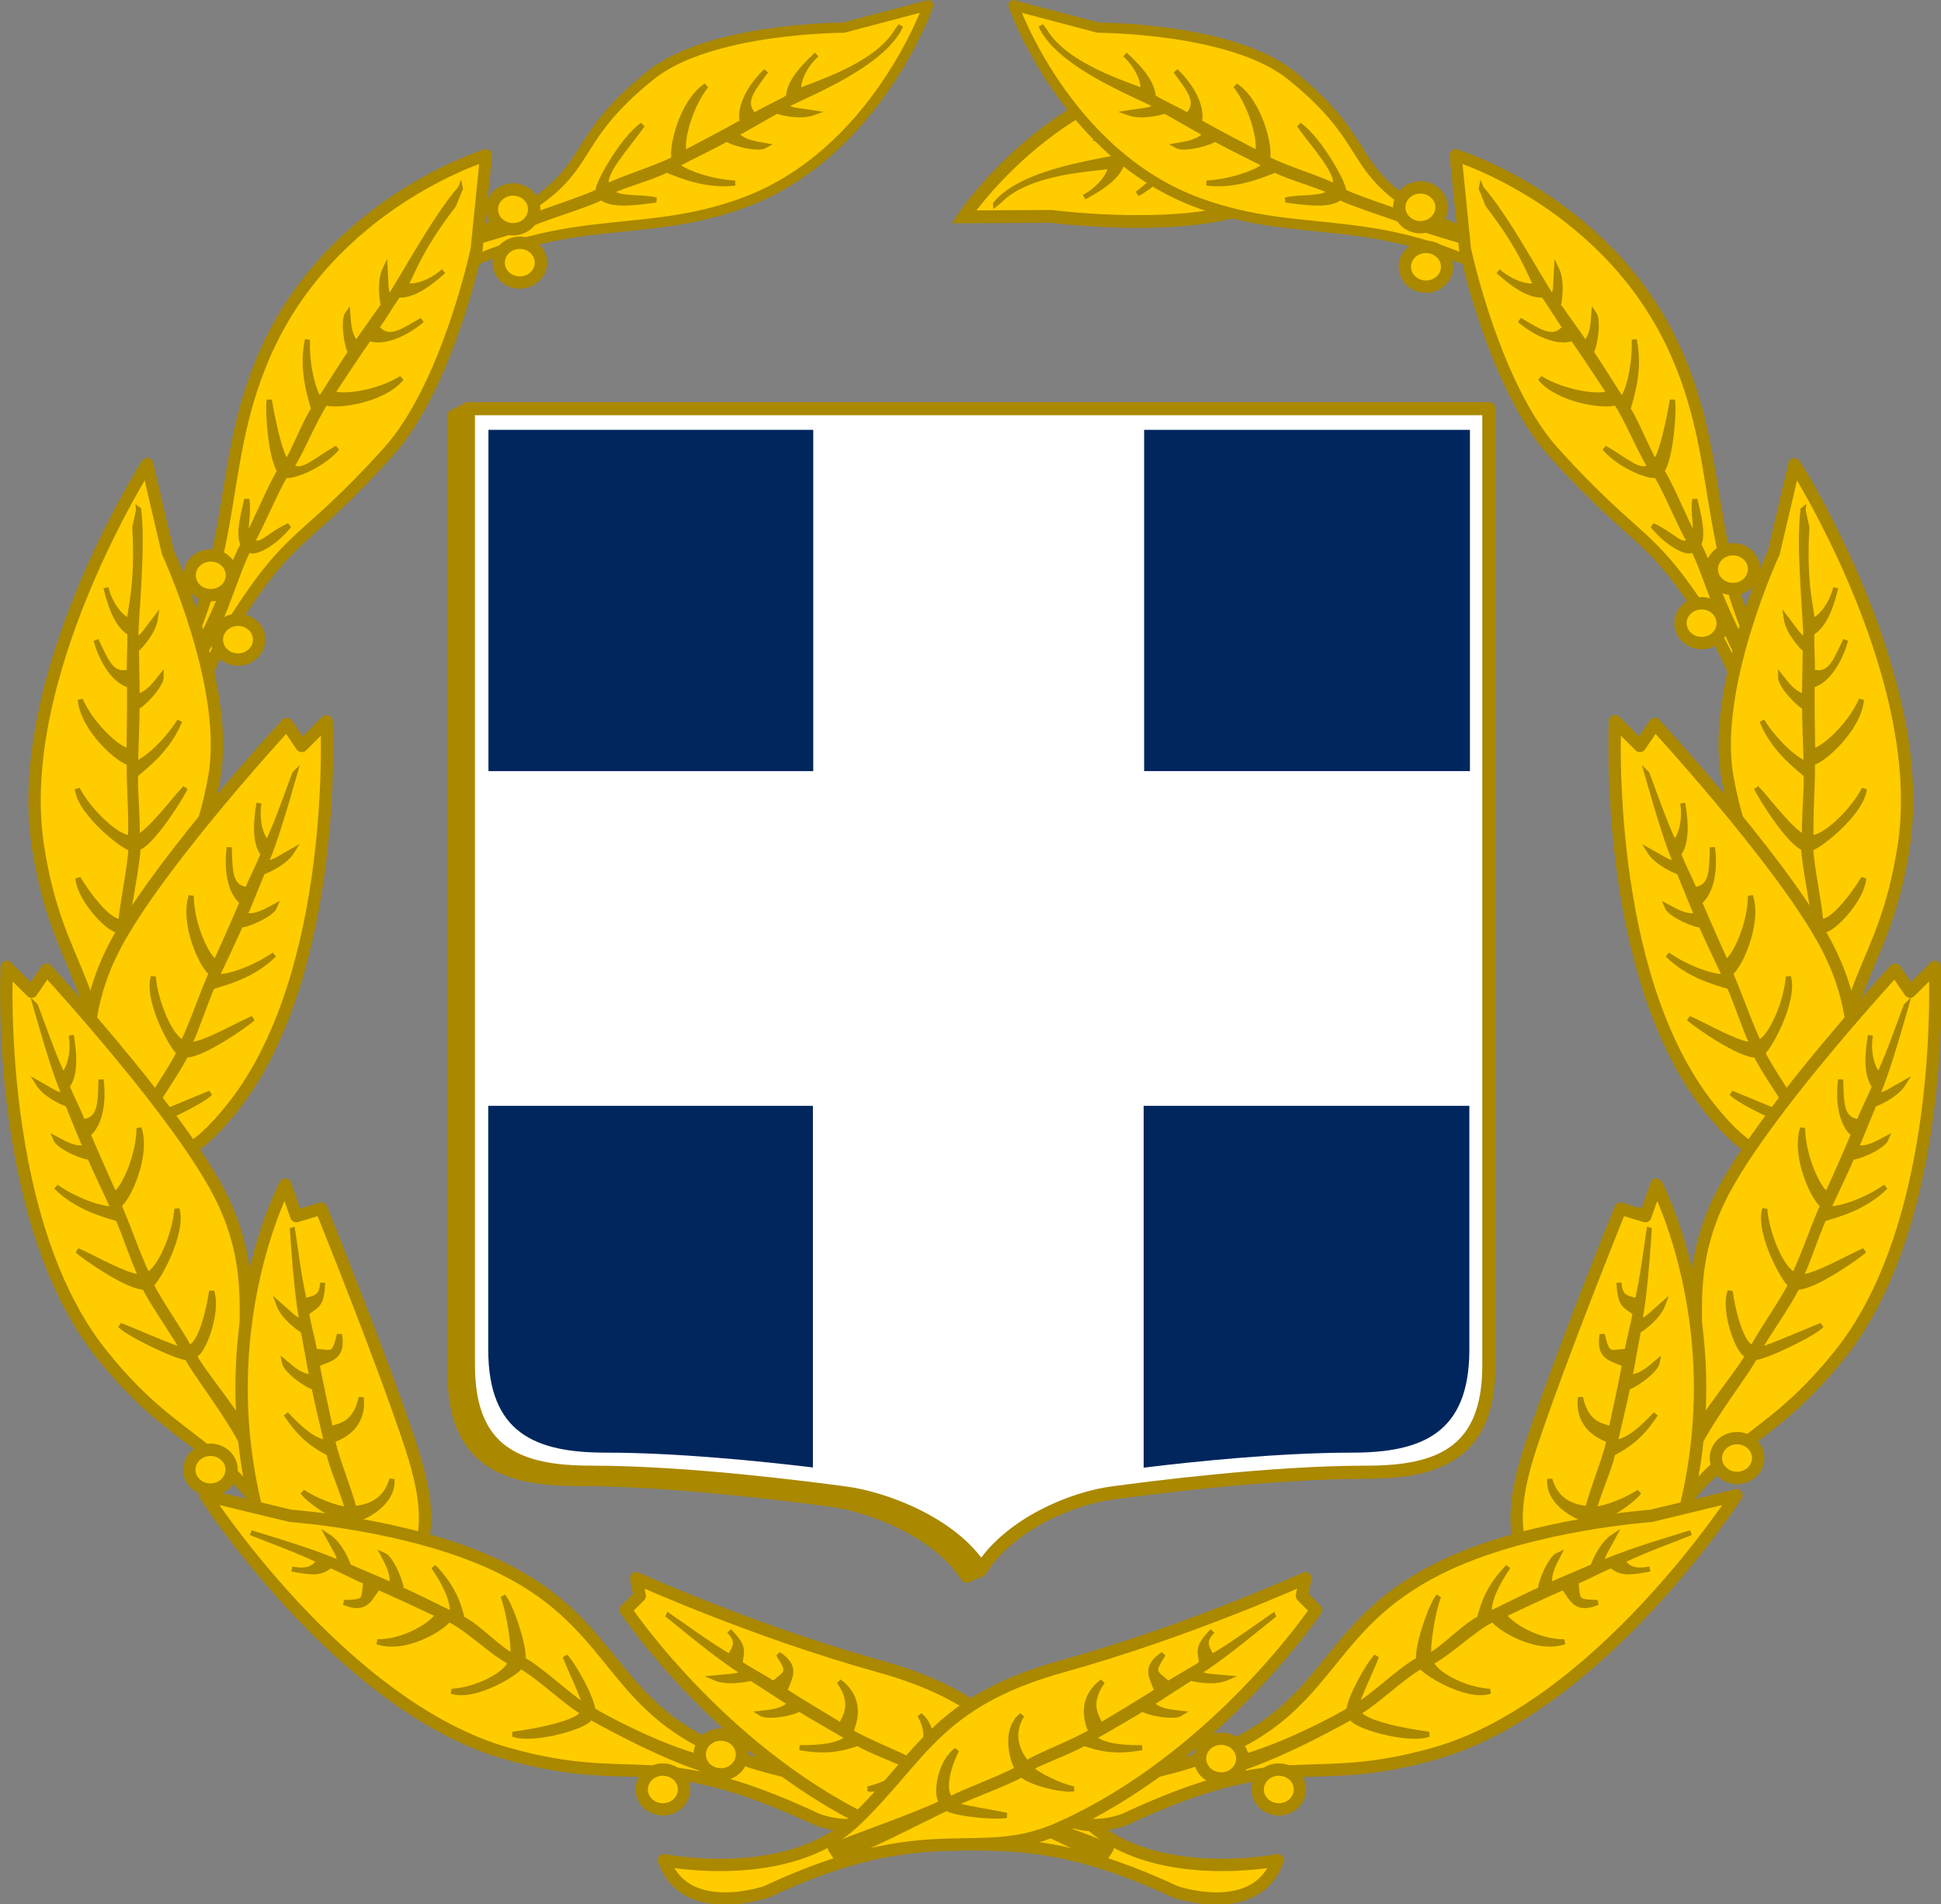 <?xml version="1.0" encoding="UTF-8" standalone="no"?>
<!-- Creator: CorelDRAW -->

<svg
   xmlns:dc="http://purl.org/dc/elements/1.1/"
   xmlns:cc="http://creativecommons.org/ns#"
   xmlns:rdf="http://www.w3.org/1999/02/22-rdf-syntax-ns#"
   xmlns:svg="http://www.w3.org/2000/svg"
   xmlns="http://www.w3.org/2000/svg"
   xmlns:xlink="http://www.w3.org/1999/xlink"
   xmlns:sodipodi="http://sodipodi.sourceforge.net/DTD/sodipodi-0.dtd"
   xmlns:inkscape="http://www.inkscape.org/namespaces/inkscape"
   xml:space="preserve"
   width="808.003"
   height="792.57"
   style="fill-rule:evenodd"
   viewBox="0 0 228.037 223.681"
   version="1.1"
   enable-background="new 0 0 398.344 389.965"
   id="svg2"
   inkscape:version="0.91 r13725"
   sodipodi:docname="Coat_of_arms_of_Greece_military_variant.svg"><rect x="0" y="0" width="228.037" height="223.681" fill="#808080" stroke="none"/><sodipodi:namedview
     pagecolor="#ffffff"
     bordercolor="#666666"
     borderopacity="1"
     objecttolerance="10"
     gridtolerance="10"
     guidetolerance="10"
     inkscape:pageopacity="0"
     inkscape:pageshadow="2"
     inkscape:window-width="1920"
     inkscape:window-height="1057"
     id="namedview115"
     showgrid="false"
     inkscape:zoom="0.87818657"
     inkscape:cx="415.42405"
     inkscape:cy="383.46835"
     inkscape:window-x="-8"
     inkscape:window-y="-8"
     inkscape:window-maximized="1"
     inkscape:current-layer="g3984"><inkscape:grid
       type="xygrid"
       id="grid4128"
       empspacing="5"
       visible="true"
       enabled="true"
       snapvisiblegridlinesonly="true" /></sodipodi:namedview><defs
     id="defs4"><inkscape:perspective
       sodipodi:type="inkscape:persp3d"
       inkscape:vp_x="0 : 380.90552 : 1"
       inkscape:vp_y="0 : 1000 : 0"
       inkscape:vp_z="761.81104 : 380.90552 : 1"
       inkscape:persp3d-origin="380.90552 : 253.93701 : 1"
       id="perspective119" /><style
       type="text/css"
       id="style6">
   
    .str0 {stroke:black;stroke-width:0.265}
    .str1 {stroke:#D4AE05;stroke-width:0.397}
    .fil4 {fill:none}
    .fil0 {fill:#005121}
    .fil2 {fill:#00722E}
    .fil1 {fill:#00923F}
    .fil5 {fill:#0A73B9}
    .fil3 {fill:white}
   
  </style><inkscape:perspective
       id="perspective4046"
       inkscape:persp3d-origin="0.5 : 0.33333333 : 1"
       inkscape:vp_z="1 : 0.5 : 1"
       inkscape:vp_y="0 : 1000 : 0"
       inkscape:vp_x="0 : 0.5 : 1"
       sodipodi:type="inkscape:persp3d" /><inkscape:perspective
       id="perspective4377"
       inkscape:persp3d-origin="0.5 : 0.33333333 : 1"
       inkscape:vp_z="1 : 0.5 : 1"
       inkscape:vp_y="0 : 1000 : 0"
       inkscape:vp_x="0 : 0.5 : 1"
       sodipodi:type="inkscape:persp3d" /><inkscape:perspective
       id="perspective4391"
       inkscape:persp3d-origin="0.5 : 0.33333333 : 1"
       inkscape:vp_z="1 : 0.5 : 1"
       inkscape:vp_y="0 : 1000 : 0"
       inkscape:vp_x="0 : 0.5 : 1"
       sodipodi:type="inkscape:persp3d" /><inkscape:perspective
       id="perspective4457"
       inkscape:persp3d-origin="0.5 : 0.33333333 : 1"
       inkscape:vp_z="1 : 0.5 : 1"
       inkscape:vp_y="0 : 1000 : 0"
       inkscape:vp_x="0 : 0.5 : 1"
       sodipodi:type="inkscape:persp3d" /><sodipodi:namedview
       id="namedview568"
       pagecolor="#ffffff"
       bordercolor="#666666"
       borderopacity="1.0"
       inkscape:pageopacity="0.0"
       inkscape:pageshadow="2"
       inkscape:zoom="0.54140796"
       inkscape:cx="440.71565"
       inkscape:cy="343.05707"
       inkscape:document-units="px"
       inkscape:current-layer="layer1"
       inkscape:window-width="1024"
       inkscape:window-height="712"
       inkscape:window-x="-4"
       inkscape:window-y="-4" /><sodipodi:namedview
       bordercolor="#666666"
       borderopacity="1.0"
       id="namedview567"
       inkscape:cx="155.32397"
       inkscape:cy="154.09689"
       inkscape:pageopacity="0.0"
       inkscape:pageshadow="2"
       inkscape:window-height="696"
       inkscape:window-width="808"
       inkscape:window-x="191"
       inkscape:window-y="32"
       inkscape:zoom="1.0000000"
       pagecolor="#ffffff"
       showgrid="false" /><sodipodi:namedview
       bordercolor="#666666"
       borderopacity="1.0"
       id="base"
       inkscape:cx="155.32397"
       inkscape:cy="154.09689"
       inkscape:pageopacity="0.0"
       inkscape:pageshadow="2"
       inkscape:window-height="696"
       inkscape:window-width="808"
       inkscape:window-x="191"
       inkscape:window-y="32"
       inkscape:zoom="1.0000000"
       pagecolor="#ffffff"
       showgrid="false" /><style
       id="style561"
       type="text/css">.str2 {stroke:black}
    .str0 {stroke:#1F1A17;stroke-width:0.076}
    .str1 {stroke:black;stroke-width:1.214}
    .fil0 {fill:#00923F}
    .fil1 {fill:#1F1A17}
    .fil9 {fill:#838281}
    .fil4 {fill:#C2C1C1}
    .fil3 {fill:#DA251D}
    .fil6 {fill:#DEDEDD}
    .fil5 {fill:white}
    .fil8 {fill:black}
    .fil2 {fill:#DC3623}
    .fil7 {fill:#1F1A17;fill-rule:nonzero}</style><inkscape:perspective
       id="perspective470"
       inkscape:persp3d-origin="354.33072 : 259.72441 : 1"
       inkscape:vp_z="708.66144 : 389.58661 : 1"
       inkscape:vp_y="0 : 1000 : 0"
       inkscape:vp_x="0 : 389.58661 : 1"
       sodipodi:type="inkscape:persp3d" /><inkscape:perspective
       sodipodi:type="inkscape:persp3d"
       inkscape:vp_x="0 : 389.58661 : 1"
       inkscape:vp_y="0 : 1000 : 0"
       inkscape:vp_z="708.66144 : 389.58661 : 1"
       inkscape:persp3d-origin="354.33072 : 259.72441 : 1"
       id="perspective470-3" /><style
       type="text/css"
       id="style561-7">.str2 {stroke:black}
    .str0 {stroke:#1F1A17;stroke-width:0.076}
    .str1 {stroke:black;stroke-width:1.214}
    .fil0 {fill:#00923F}
    .fil1 {fill:#1F1A17}
    .fil9 {fill:#838281}
    .fil4 {fill:#C2C1C1}
    .fil3 {fill:#DA251D}
    .fil6 {fill:#DEDEDD}
    .fil5 {fill:white}
    .fil8 {fill:black}
    .fil2 {fill:#DC3623}
    .fil7 {fill:#1F1A17;fill-rule:nonzero}</style><sodipodi:namedview
       showgrid="false"
       pagecolor="#ffffff"
       inkscape:zoom="1.0000000"
       inkscape:window-y="32"
       inkscape:window-x="191"
       inkscape:window-width="808"
       inkscape:window-height="696"
       inkscape:pageshadow="2"
       inkscape:pageopacity="0.0"
       inkscape:cy="154.09689"
       inkscape:cx="155.32397"
       id="base-2"
       borderopacity="1.0"
       bordercolor="#666666" /><sodipodi:namedview
       showgrid="false"
       pagecolor="#ffffff"
       inkscape:zoom="1.0000000"
       inkscape:window-y="32"
       inkscape:window-x="191"
       inkscape:window-width="808"
       inkscape:window-height="696"
       inkscape:pageshadow="2"
       inkscape:pageopacity="0.0"
       inkscape:cy="154.09689"
       inkscape:cx="155.32397"
       id="namedview567-2"
       borderopacity="1.0"
       bordercolor="#666666" /><sodipodi:namedview
       inkscape:window-y="-4"
       inkscape:window-x="-4"
       inkscape:window-height="712"
       inkscape:window-width="1024"
       inkscape:current-layer="layer1"
       inkscape:document-units="px"
       inkscape:cy="343.05707"
       inkscape:cx="440.71565"
       inkscape:zoom="0.54140796"
       inkscape:pageshadow="2"
       inkscape:pageopacity="0.0"
       borderopacity="1.0"
       bordercolor="#666666"
       pagecolor="#ffffff"
       id="namedview568-5" /><inkscape:perspective
       sodipodi:type="inkscape:persp3d"
       inkscape:vp_x="0 : 0.5 : 1"
       inkscape:vp_y="0 : 1000 : 0"
       inkscape:vp_z="1 : 0.5 : 1"
       inkscape:persp3d-origin="0.5 : 0.33333333 : 1"
       id="perspective4457-0" /><inkscape:perspective
       sodipodi:type="inkscape:persp3d"
       inkscape:vp_x="0 : 0.5 : 1"
       inkscape:vp_y="0 : 1000 : 0"
       inkscape:vp_z="1 : 0.5 : 1"
       inkscape:persp3d-origin="0.5 : 0.33333333 : 1"
       id="perspective4391-9" /><inkscape:perspective
       sodipodi:type="inkscape:persp3d"
       inkscape:vp_x="0 : 0.5 : 1"
       inkscape:vp_y="0 : 1000 : 0"
       inkscape:vp_z="1 : 0.5 : 1"
       inkscape:persp3d-origin="0.5 : 0.33333333 : 1"
       id="perspective4377-3" /><inkscape:perspective
       sodipodi:type="inkscape:persp3d"
       inkscape:vp_x="0 : 0.5 : 1"
       inkscape:vp_y="0 : 1000 : 0"
       inkscape:vp_z="1 : 0.5 : 1"
       inkscape:persp3d-origin="0.5 : 0.33333333 : 1"
       id="perspective4046-8" /><style
       id="style6-4"
       type="text/css">
   
    .str0 {stroke:black;stroke-width:0.265}
    .str1 {stroke:#D4AE05;stroke-width:0.397}
    .fil4 {fill:none}
    .fil0 {fill:#005121}
    .fil2 {fill:#00722E}
    .fil1 {fill:#00923F}
    .fil5 {fill:#0A73B9}
    .fil3 {fill:white}
   
  </style><inkscape:perspective
       id="perspective119-2"
       inkscape:persp3d-origin="380.90552 : 253.93701 : 1"
       inkscape:vp_z="761.81104 : 380.90552 : 1"
       inkscape:vp_y="0 : 1000 : 0"
       inkscape:vp_x="0 : 380.90552 : 1"
       sodipodi:type="inkscape:persp3d" /><radialGradient
       gradientUnits="userSpaceOnUse"
       r="60.602"
       fy="413.681"
       fx="420"
       cy="413.681"
       cx="420"
       id="radialGradient4206"
       xlink:href="#linearGradient4192"
       inkscape:collect="always" /><inkscape:perspective
       sodipodi:type="inkscape:persp3d"
       inkscape:vp_x="0 : 0.5 : 1"
       inkscape:vp_y="0 : 1000 : 0"
       inkscape:vp_z="1 : 0.5 : 1"
       inkscape:persp3d-origin="0.5 : 0.33333333 : 1"
       id="perspective4180" /><inkscape:perspective
       sodipodi:type="inkscape:persp3d"
       inkscape:vp_x="0 : 389.58661 : 1"
       inkscape:vp_y="0 : 1000 : 0"
       inkscape:vp_z="708.66144 : 389.58661 : 1"
       inkscape:persp3d-origin="354.33072 : 259.72441 : 1"
       id="perspective470-8" /><style
       type="text/css"
       id="style561-8">.str2 {stroke:black}
    .str0 {stroke:#1F1A17;stroke-width:0.076}
    .str1 {stroke:black;stroke-width:1.214}
    .fil0 {fill:#00923F}
    .fil1 {fill:#1F1A17}
    .fil9 {fill:#838281}
    .fil4 {fill:#C2C1C1}
    .fil3 {fill:#DA251D}
    .fil6 {fill:#DEDEDD}
    .fil5 {fill:white}
    .fil8 {fill:black}
    .fil2 {fill:#DC3623}
    .fil7 {fill:#1F1A17;fill-rule:nonzero}</style><sodipodi:namedview
       showgrid="false"
       pagecolor="#ffffff"
       inkscape:zoom="1.0000000"
       inkscape:window-y="32"
       inkscape:window-x="191"
       inkscape:window-width="808"
       inkscape:window-height="696"
       inkscape:pageshadow="2"
       inkscape:pageopacity="0.0"
       inkscape:cy="154.09689"
       inkscape:cx="155.32397"
       id="base-1"
       borderopacity="1.0"
       bordercolor="#666666" /><sodipodi:namedview
       showgrid="false"
       pagecolor="#ffffff"
       inkscape:zoom="1.0000000"
       inkscape:window-y="32"
       inkscape:window-x="191"
       inkscape:window-width="808"
       inkscape:window-height="696"
       inkscape:pageshadow="2"
       inkscape:pageopacity="0.0"
       inkscape:cy="154.09689"
       inkscape:cx="155.32397"
       id="namedview567-4"
       borderopacity="1.0"
       bordercolor="#666666" /><sodipodi:namedview
       inkscape:window-y="-4"
       inkscape:window-x="-4"
       inkscape:window-height="712"
       inkscape:window-width="1024"
       inkscape:current-layer="layer1"
       inkscape:document-units="px"
       inkscape:cy="343.05707"
       inkscape:cx="440.71565"
       inkscape:zoom="0.54140796"
       inkscape:pageshadow="2"
       inkscape:pageopacity="0.0"
       borderopacity="1.0"
       bordercolor="#666666"
       pagecolor="#ffffff"
       id="namedview568-55" /><inkscape:perspective
       sodipodi:type="inkscape:persp3d"
       inkscape:vp_x="0 : 0.5 : 1"
       inkscape:vp_y="0 : 1000 : 0"
       inkscape:vp_z="1 : 0.5 : 1"
       inkscape:persp3d-origin="0.5 : 0.33333333 : 1"
       id="perspective4457-7" /><inkscape:perspective
       sodipodi:type="inkscape:persp3d"
       inkscape:vp_x="0 : 0.5 : 1"
       inkscape:vp_y="0 : 1000 : 0"
       inkscape:vp_z="1 : 0.5 : 1"
       inkscape:persp3d-origin="0.5 : 0.33333333 : 1"
       id="perspective4391-91" /><inkscape:perspective
       sodipodi:type="inkscape:persp3d"
       inkscape:vp_x="0 : 0.5 : 1"
       inkscape:vp_y="0 : 1000 : 0"
       inkscape:vp_z="1 : 0.5 : 1"
       inkscape:persp3d-origin="0.5 : 0.33333333 : 1"
       id="perspective4377-4" /><inkscape:perspective
       sodipodi:type="inkscape:persp3d"
       inkscape:vp_x="0 : 0.5 : 1"
       inkscape:vp_y="0 : 1000 : 0"
       inkscape:vp_z="1 : 0.5 : 1"
       inkscape:persp3d-origin="0.5 : 0.33333333 : 1"
       id="perspective4046-5" /><style
       id="style6-9"
       type="text/css">
   
    .str0 {stroke:black;stroke-width:0.265}
    .str1 {stroke:#D4AE05;stroke-width:0.397}
    .fil4 {fill:none}
    .fil0 {fill:#005121}
    .fil2 {fill:#00722E}
    .fil1 {fill:#00923F}
    .fil5 {fill:#0A73B9}
    .fil3 {fill:white}
   
  </style><inkscape:perspective
       id="perspective119-5"
       inkscape:persp3d-origin="380.90552 : 253.93701 : 1"
       inkscape:vp_z="761.81104 : 380.90552 : 1"
       inkscape:vp_y="0 : 1000 : 0"
       inkscape:vp_x="0 : 380.90552 : 1"
       sodipodi:type="inkscape:persp3d" /><linearGradient
       id="linearGradient4192"><stop
         id="stop4194"
         offset="0"
         style="stop-color:#4f83cf;stop-opacity:1;" /><stop
         id="stop4196"
         offset="1"
         style="stop-color:#204375;stop-opacity:1;" /></linearGradient><linearGradient
       id="linearGradient4208"><stop
         id="stop4210"
         offset="0"
         style="stop-color:#000089;stop-opacity:1;" /><stop
         id="stop4212"
         offset="1"
         style="stop-color:#000055;stop-opacity:1;" /></linearGradient></defs><g
     id="g3984"
     transform="matrix(1.502,0,0,1.502,-64.44,-64.298)"><path
       sodipodi:nodetypes="ccccc"
       id="path5870-3"
       d="m 141.272,58.702 c -5.412,2.434 -16.126,1.029 -16.126,1.029 l -6.859,0.036 c 0,0 6.892,-10.306 17.989,-11.352 l 4.997,10.287 z"
       style="fill:#ffcc00;fill-opacity:1;stroke:#aa8800;stroke-width:1" /><path
       id="path24065-5"
       class="fil4 str0"
       d="m 78.411,150.16 0,-74.825 1.147,-0.564 78.671,75.389 c 0,6.765 -37.908,1.955 -38.244,7.668 l -0.459,7.814 -1.001,0.441 c -2.289,-3.591 -7.63,-5.568 -10.71,-5.957 -2.725,-0.361 -12.208,-1.614 -19.839,-1.614 -5.722,0 -9.565,-1.588 -9.565,-8.352 l -1.4e-4,0 -8e-5,0 z"
       style="fill:#aa8800;stroke:#aa8800;stroke-width:1.027;stroke-linecap:round;stroke-linejoin:round;stroke-miterlimit:4;stroke-opacity:1;stroke-dasharray:none"
       sodipodi:nodetypes="ccccscccsccc" /><path
       sodipodi:nodetypes="ccccccccccccccccccccccccccc"
       style="fill:#aa8800;fill-rule:evenodd;stroke:#aa8800;stroke-width:0.398;stroke-miterlimit:4;stroke-opacity:1;stroke-dasharray:none"
       d="m 120.774,58.759 c 2.148,-2.657 8.585,-3.362 10.296,-3.793 -0.211,-0.453 -0.785,-0.57 -1.974,-1.089 1.093,-0.106 2.41,0.626 2.727,0.848 1.162,-0.301 2.362,-0.651 3.552,-0.949 -0.47,-0.825 -1.296,-1.118 -2.005,-1.444 0.726,-0.201 2.676,0.975 2.773,1.256 1.416,-0.35 2.925,-0.646 4.352,-0.973 -0.586,-0.867 -2.476,-2.013 -4.095,-2.527 2.291,0.31 4.017,1.666 4.925,2.328 1.282,-0.287 3.372,-0.283 4.638,-0.535 -0.468,-0.819 -2.313,-0.981 -3.252,-1.534 0.782,0.132 3.432,0.274 4.055,1.254 -2.966,1.485 -5.533,1.062 0.151,0.527 0.179,0.318 -2.775,3.479 -4.646,4.176 1.416,-1.23 4.21,-2.976 3.849,-3.937 -1.608,0.324 -3.974,0.373 -5.592,0.748 0.065,0.828 -1.668,4.164 -3.844,4.918 1.675,-1.276 3.096,-3.843 2.959,-4.676 -1.657,0.391 -3.351,0.784 -5.001,1.215 0.016,1.151 -1.24,2.54 -2.776,3.397 1.367,-1.126 2.511,-1.886 1.764,-3.123 -0.891,0.237 -2.07,0.45 -2.955,0.695 -0.267,0.933 -1.269,1.784 -2.974,2.681 1.186,-0.609 2.078,-1.781 2.052,-2.424 -0.905,0.225 -6.234,0.291 -8.611,2.659 l -0.368,0.304 z"
       class="fil1"
       id="path5872-2" /><path
       sodipodi:nodetypes="cssccsscc"
       id="path5797-2"
       d="m 70.932,63.071 c 0,0 6.905,-0.494 12.138,-3.401 6.527,-3.628 4.071,-5.644 10.739,-10.989 4.63,-3.712 15.072,-3.709 15.072,-3.709 l 6.632,-1.752 c 0,0 -4.093,11.703 -14.575,15.493 -8.256,2.985 -13.999,0.381 -24.358,6.176 0,0 -3.998,1.962 -5.647,-1.817 l -6e-5,1e-5 z"
       style="fill:#ffcc00;fill-opacity:1;stroke:#aa8800;stroke-width:0.802;stroke-linecap:butt;stroke-linejoin:round;stroke-miterlimit:4;stroke-opacity:1;stroke-dasharray:none" /><path
       sodipodi:nodetypes="ccccccccccccccccccccccccccccccccc"
       style="fill:#aa8800;fill-rule:evenodd;stroke:#aa8800;stroke-width:0.398;stroke-miterlimit:4;stroke-dasharray:none;stroke-opacity:1"
       d="m 113.357,44.818 c -1.415,3.11 -7.47,5.404 -9.019,6.249 0.317,0.386 0.903,0.355 2.184,0.561 -1.032,0.377 -2.49,-0.003 -2.852,-0.139 -1.05,0.582 -2.124,1.222 -3.202,1.808 0.662,0.681 1.535,0.758 2.303,0.897 -0.652,0.376 -2.835,-0.274 -3,-0.522 -1.284,0.693 -2.67,1.358 -3.97,2.032 0.784,0.693 2.901,1.33 4.597,1.422 -2.296,0.273 -4.306,-0.607 -5.351,-1.021 -1.17,0.599 -3.194,1.118 -4.357,1.679 0.658,0.676 2.484,0.371 3.532,0.671 -0.79,0.068 -3.391,0.594 -4.24,-0.199 -1.388,0.659 -4.077,1.44 -5.427,2.013 -0.928,-0.033 -1.503,0.586 -0.606,0.274 -2.375,0.987 -9.074,2.258 -10.959,4.636 0.029,-0.316 -0.408,-0.653 -0.426,-1.029 2.649,-2.267 9.044,-3.196 11.113,-4.094 3.037,-3.688 -4.297,-0.705 0.639,-0.235 1.348,-0.594 4.031,-1.388 5.388,-2.038 -0.253,-0.263 1.816,-4.063 3.453,-5.206 -1.063,1.546 -3.331,3.935 -2.741,4.775 1.476,-0.717 3.754,-1.356 5.227,-2.124 -0.27,-0.785 0.573,-4.449 2.491,-5.723 -1.302,1.655 -2.036,4.495 -1.694,5.268 1.506,-0.794 3.048,-1.598 4.538,-2.428 -0.303,-1.11 0.565,-2.77 1.838,-3.984 -1.041,1.433 -1.96,2.454 -0.926,3.466 0.804,-0.453 1.891,-0.954 2.687,-1.413 0.025,-0.97 0.782,-2.045 2.208,-3.34 -0.996,0.886 -1.566,2.244 -1.38,2.86 0.82,-0.445 5.963,-1.842 7.671,-4.729 z"
       class="fil1"
       id="path5799-6"
       inkscape:connector-curvature="0" /><path
       style="fill:#ffcc00;fill-opacity:1;stroke:#aa8800;stroke-width:0.939px;stroke-linecap:butt;stroke-linejoin:round;stroke-opacity:1"
       d="m 56.354,105.409 c 0,0 1.063,-8.039 4.83,-13.953 4.7,-7.377 5.342,-5.837 12.06,-13.259 4.665,-5.153 6.939,-15.889 6.939,-15.889 l 0.74,-7.361 c 0,0 -12.197,3.694 -17.365,15.684 -4.071,9.444 -1.428,16.342 -8.932,28.048 0,0 -2.575,4.536 1.728,6.731 l -10e-6,6e-5 z"
       id="path5801-6"
       sodipodi:nodetypes="cssccsscc" /><path
       id="path5803-7"
       class="fil1"
       d="m 78.911,57.549 c -1.948,2.194 -4.539,7.052 -5.535,8.509 -0.352,-0.354 -0.263,-0.934 -0.34,-2.229 -0.478,0.989 -0.245,2.478 -0.147,2.852 -0.684,0.987 -1.428,1.992 -2.118,3.005 -0.612,-0.727 -0.601,-1.603 -0.662,-2.381 -0.439,0.612 -0.01,2.848 0.22,3.037 -0.818,1.208 -1.618,2.521 -2.418,3.747 -0.611,-0.85 -1.034,-3.019 -0.956,-4.716 -0.501,2.257 0.175,4.345 0.482,5.426 -0.713,1.104 -1.431,3.066 -2.105,4.167 -0.607,-0.723 -1.174,-3.798 -1.369,-4.87 -0.147,0.779 0.124,4.603 0.828,5.527 -0.794,1.315 -1.84,3.913 -2.545,5.199 -0.244,-0.576 0.155,-1.991 -0.038,-2.958 -0.226,0.966 -0.711,2.721 -0.295,3.533 -1.219,2.265 -3.152,8.803 -5.707,10.441 0.317,0.003 0.609,0.471 0.982,0.526 2.52,-2.409 4.083,-8.68 5.183,-10.649 0.226,0.612 2.066,-0.428 3.141,-1.806 -1.588,0.725 -2.294,1.826 -2.843,1.194 0.726,-1.282 1.783,-3.873 2.565,-5.158 0.237,0.278 2.744,-0.582 4.044,-2.097 -1.644,0.903 -2.768,2.102 -3.544,1.432 0.86,-1.397 1.724,-3.6 2.635,-4.989 0.754,0.347 4.484,-0.126 5.943,-1.907 -1.777,1.131 -4.676,1.577 -5.411,1.16 0.94,-1.419 1.894,-2.873 2.869,-4.273 1.074,0.413 2.812,-0.285 4.148,-1.431 -1.529,0.893 -2.638,1.705 -3.541,0.575 0.531,-0.755 1.138,-1.787 1.674,-2.533 0.968,0.072 2.113,-0.574 3.543,-1.864 -0.981,0.902 -2.389,1.334 -2.984,1.088 0.524,-0.771 0.94,-2.574 3.783,-6.264 l 0.518,-1.295 z"
       style="fill:#aa8800;fill-rule:evenodd;stroke:#aa8800;stroke-width:0.398;stroke-miterlimit:4;stroke-opacity:1;stroke-dasharray:none"
       sodipodi:nodetypes="ccccccccccccccccccccccccccccccccccc" /><path
       sodipodi:nodetypes="cssccsscc"
       id="path5805-8"
       d="m 56.463,138.125 c 0,0 -3.478,-7.584 -3.436,-14.799 0.053,-9 4.859,-9.63 6.645,-19.775 1.24,-7.044 -3.64,-17.545 -3.64,-17.545 l -1.614,-6.892 c 0,0 -10.612,16.626 -8.546,29.901 1.627,10.455 5.523,9.888 5.399,24.194 0,0 0.242,5.362 5.192,4.916 l 3e-5,7e-5 z"
       style="fill:#ffcc00;fill-opacity:1;stroke:#aa8800;stroke-width:0.966px;stroke-linecap:butt;stroke-linejoin:round;stroke-opacity:1" /><path
       sodipodi:nodetypes="ccccccccccccccccccccccccccccccccccc"
       style="fill:#aa8800;fill-rule:evenodd;stroke:#aa8800;stroke-width:0.398;stroke-miterlimit:4;stroke-opacity:1;stroke-dasharray:none"
       d="m 53.748,82.683 c 0.371,2.91 -0.228,8.384 -0.226,10.148 0.491,-0.094 0.744,-0.623 1.538,-1.649 -0.163,1.086 -1.195,2.185 -1.487,2.438 0.009,1.201 0.056,2.45 0.055,3.676 0.915,-0.255 1.401,-0.985 1.889,-1.593 0.018,0.753 -1.598,2.358 -1.894,2.384 -0.006,1.459 -0.086,2.994 -0.116,4.458 0.984,-0.357 2.556,-1.91 3.449,-3.355 -0.859,2.147 -2.594,3.49 -3.458,4.21 -0.034,1.314 0.192,3.585 0.128,4.874 0.909,-0.255 2.999,-3.069 3.765,-3.845 -0.318,0.726 -2.586,4.326 -3.689,4.692 -0.086,1.534 -0.687,4.269 -0.83,5.729 0.526,-0.338 3.057,-3.044 3.762,-3.734 -0.358,0.925 -3.01,3.96 -3.811,4.397 -0.27,2.558 -2.18,8.782 -0.993,11.576 -0.264,-0.176 -0.769,0.046 -1.108,-0.119 -0.723,-3.411 1.341,-9.205 1.543,-11.452 -0.532,0.377 -3.148,-2.279 -3.259,-4.023 0.902,1.494 2.548,3.563 3.358,3.35 0.124,-1.468 0.711,-4.204 0.79,-5.706 -0.353,0.096 -3.979,-2.644 -4.199,-4.628 0.848,1.673 3.142,3.913 4.161,3.797 0.077,-1.639 -0.133,-4.191 -0.102,-5.852 -0.819,-0.139 -3.632,-2.632 -3.833,-4.926 0.83,1.936 2.973,3.939 3.815,4.009 0.024,-1.702 0.056,-3.441 0.041,-5.146 -1.12,-0.265 -2.161,-1.821 -2.619,-3.52 0.759,1.6 1.217,2.895 2.6,2.472 -0.013,-0.922 0.068,-2.117 0.046,-3.035 -0.84,-0.486 -1.421,-1.666 -1.875,-3.537 0.302,1.298 1.221,2.449 1.851,2.581 0.002,-0.933 0.675,-2.656 0.409,-7.306 l 0.303,-1.362 z"
       class="fil1"
       id="path5807-4" /><path
       style="fill:#ffcc00;fill-opacity:1;stroke:#aa8800;stroke-width:0.966px;stroke-linecap:butt;stroke-linejoin:round;stroke-opacity:1"
       d="m 47.799,138.327 c 4.405,-7.849 -0.634,-13.178 4.424,-22.152 3.682,-6.532 13.117,-16.747 13.117,-16.747 l 1.167,1.718 1.944,-1.935 c 0,0 1.002,19.699 -7.357,30.215 -6.585,8.283 -5.453,-1.702 -12.419,10.794 l -0.876,-1.893 z"
       id="path5809-1"
       sodipodi:nodetypes="cscccscc" /><path
       id="path5811-7"
       class="fil1"
       d="m 65.952,103.319 c -0.808,2.821 -1.55,5.329 -2.246,6.951 0.488,0.107 0.93,-0.278 2.064,-0.908 -0.579,0.933 -1.961,1.536 -2.329,1.653 -0.466,1.106 -0.916,2.273 -1.401,3.399 0.942,0.127 1.676,-0.352 2.365,-0.717 -0.281,0.699 -2.399,1.535 -2.681,1.442 -0.581,1.338 -1.261,2.717 -1.867,4.05 1.045,0.06 3.103,-0.746 4.493,-1.721 -1.637,1.633 -3.762,2.182 -4.839,2.502 -0.55,1.194 -1.239,3.37 -1.807,4.529 0.935,0.125 3.967,-1.635 4.977,-2.046 -0.579,0.541 -4.084,2.954 -5.242,2.855 -0.684,1.375 -2.317,3.651 -3.024,4.936 0.617,-0.103 4.011,-1.59 4.93,-1.945 -0.694,0.708 -4.329,2.45 -5.238,2.535 -1.258,2.243 -5.47,7.208 -5.484,10.243 -0.173,-0.266 -0.725,-0.262 -0.971,-0.547 0.683,-3.419 4.867,-7.928 5.939,-9.912 -0.638,0.137 -1.992,-3.337 -1.405,-4.983 0.239,1.729 0.934,4.279 1.763,4.404 0.693,-1.3 2.313,-3.581 2.978,-4.931 -0.362,-0.051 -2.612,-4 -2.03,-5.91 0.119,1.872 1.341,4.835 2.323,5.131 0.718,-1.475 1.532,-3.903 2.217,-5.416 -0.698,-0.451 -2.297,-3.853 -1.576,-6.039 -0.002,2.106 1.176,4.793 1.922,5.189 0.694,-1.554 1.41,-3.139 2.069,-4.712 -0.924,-0.686 -1.267,-2.527 -1.016,-4.268 0.066,1.77 -0.025,3.141 1.412,3.297 0.353,-0.852 0.898,-1.918 1.24,-2.771 -0.58,-0.778 -0.648,-2.092 -0.326,-3.99 -0.236,1.312 0.155,2.732 0.681,3.102 0.37,-0.856 0.515,-1.022 2.107,-5.4 l -1e-5,0 2e-5,2e-5 2e-5,-10e-6 z"
       style="fill:#aa8800;fill-rule:evenodd;stroke:#aa8800;stroke-width:0.398;stroke-miterlimit:4;stroke-opacity:1;stroke-dasharray:none"
       sodipodi:nodetypes="ccccccccccccccccccccccccccccccccccccc" /><path
       sodipodi:nodetypes="csssssscccsssssscc"
       id="path5813-1"
       d="m 74.39,168.708 c 0,0 -6.774,-4.872 -10.305,-11.164 -1.918,-3.417 -2.046,-6.357 -1.996,-9.328 0.043,-2.563 0.218,-5.149 -0.51,-8.085 -0.367,-1.477 -0.962,-3.043 -1.918,-4.739 -1.243,-2.206 -3.143,-4.832 -5.114,-7.343 -1.972,-2.513 -4.016,-4.91 -5.544,-6.655 -1.467,-1.675 -2.459,-2.749 -2.459,-2.749 -0.389,0.573 -0.778,1.145 -1.167,1.718 -0.648,-0.645 -1.296,-1.29 -1.944,-1.935 0,0 -0.117,2.292 0.061,5.731 0.137,2.653 0.45,5.988 1.128,9.478 0.546,2.814 1.329,5.73 2.449,8.47 0.967,2.369 2.186,4.607 3.719,6.536 1.837,2.311 3.404,3.789 4.858,4.99 3.759,3.104 6.775,4.36 11.797,13.369 0,0 2.862,4.541 6.944,1.705 l 4e-5,7e-5 z"
       style="fill:#ffcc00;fill-opacity:1;stroke:#aa8800;stroke-width:0.966px;stroke-linecap:butt;stroke-linejoin:round;stroke-opacity:1" /><path
       sodipodi:nodetypes="ccccccccccccccccccccccccccccccccccccc"
       style="fill:#aa8800;fill-rule:evenodd;stroke:#aa8800;stroke-width:0.398;stroke-miterlimit:4;stroke-opacity:1;stroke-dasharray:none"
       d="m 45.686,121.477 c 0.808,2.821 1.55,5.329 2.246,6.951 -0.488,0.107 -0.93,-0.278 -2.064,-0.908 0.579,0.933 1.961,1.536 2.329,1.653 0.466,1.106 0.916,2.273 1.401,3.399 -0.942,0.127 -1.676,-0.352 -2.365,-0.717 0.281,0.699 2.399,1.535 2.681,1.442 0.581,1.338 1.261,2.717 1.867,4.05 -1.045,0.06 -3.103,-0.746 -4.493,-1.721 1.637,1.633 3.762,2.182 4.839,2.502 0.55,1.194 1.239,3.37 1.807,4.529 -0.935,0.125 -3.967,-1.635 -4.977,-2.046 0.579,0.541 4.084,2.954 5.242,2.855 0.684,1.375 2.317,3.651 3.024,4.936 -0.617,-0.103 -4.011,-1.59 -4.93,-1.945 0.694,0.708 4.329,2.45 5.238,2.535 1.258,2.243 5.47,7.208 5.484,10.243 0.173,-0.266 0.725,-0.262 0.971,-0.547 -0.683,-3.419 -4.867,-7.928 -5.939,-9.912 0.638,0.137 1.992,-3.337 1.405,-4.983 -0.239,1.729 -0.934,4.279 -1.763,4.404 -0.693,-1.3 -2.313,-3.581 -2.978,-4.931 0.362,-0.051 2.612,-4 2.03,-5.91 -0.119,1.872 -1.341,4.835 -2.323,5.131 -0.718,-1.475 -1.532,-3.903 -2.217,-5.416 0.698,-0.451 2.297,-3.853 1.576,-6.039 0.002,2.106 -1.176,4.793 -1.922,5.189 -0.694,-1.554 -1.41,-3.139 -2.069,-4.712 0.924,-0.686 1.267,-2.527 1.016,-4.268 -0.066,1.77 0.025,3.141 -1.412,3.297 -0.353,-0.852 -0.898,-1.918 -1.24,-2.771 0.58,-0.778 0.648,-2.092 0.326,-3.99 0.236,1.312 -0.155,2.732 -0.681,3.102 -0.37,-0.856 -0.515,-1.022 -2.107,-5.4 l 1e-5,0 -2e-5,2e-5 -2e-5,0 z"
       class="fil1"
       id="path5815-8" /><path
       sodipodi:nodetypes="cscccsccc"
       id="path5817-7"
       d="m 76.085,172.136 c -2.828,-8.544 2.173,-6.576 -1.082,-16.348 -2.37,-7.114 -6.976,-18.459 -6.976,-18.459 l -1.943,0.59 -0.87,-2.464 c 0,0 -7.486,14.167 -0.289,31.258 2.815,6.684 4.106,-7.993 8.564,5.602 14.227,11.615 4.076,3.276 2.596,-0.179 l 0,4e-5 z"
       style="fill:#ffcc00;fill-opacity:1;stroke:#aa8800;stroke-width:0.966px;stroke-linecap:butt;stroke-linejoin:round;stroke-opacity:1" /><path
       sodipodi:nodetypes="cccccccccccccccccccccccccccc"
       style="fill:#aa8800;fill-rule:evenodd;stroke:#aa8800;stroke-width:0.398;stroke-miterlimit:4;stroke-opacity:1;stroke-dasharray:none"
       d="m 65.765,138.846 c 0.207,2.927 0.415,5.535 0.76,7.265 -0.5,0.004 -0.852,-0.465 -1.831,-1.315 0.373,1.033 1.601,1.908 1.937,2.099 0.227,1.179 0.426,2.413 0.668,3.616 -0.948,-0.071 -1.567,-0.691 -2.165,-1.191 0.13,0.742 2.03,1.998 2.325,1.965 0.292,1.43 0.672,2.919 0.989,4.348 -1.035,-0.157 -2.014,-0.994 -3.173,-2.236 1.264,1.936 2.362,2.535 3.35,3.071 0.291,1.281 1.146,3.135 1.462,4.387 -0.941,-0.071 -2.606,-0.75 -3.51,-1.36 0.455,0.65 2.449,2.064 3.601,2.206 4.339,14.627 7.682,17.633 0.541,-0.09 0.365,0.025 3.013,-1.124 2.839,-3.113 -0.503,1.807 -1.943,2.203 -2.965,2.29 -0.397,-1.592 -1.323,-3.717 -1.68,-5.34 0.776,-0.297 2.496,-1.063 2.243,-3.352 -0.433,2.061 -1.593,2.215 -2.405,2.448 -0.358,-1.664 -0.731,-3.363 -1.05,-5.038 1.046,-0.48 2.062,-0.488 1.758,-2.332 -0.43,1.718 -0.506,1.444 -1.945,1.3 -0.169,-0.907 -0.482,-2.062 -0.641,-2.967 0.728,-0.641 1.189,-0.457 1.267,-2.382 -0.041,1.332 -0.839,1.186 -1.431,1.439 -0.185,-0.914 -0.293,-1.107 -0.945,-5.719 l 1e-5,0 -2e-5,1e-5 z"
       class="fil1"
       id="path5819-8" /><path
       style="fill:#ffcc00;fill-opacity:1;stroke:#aa8800;stroke-width:0.966px;stroke-linecap:butt;stroke-linejoin:round;stroke-opacity:1"
       d="m 113.465,182.442 c 0,0 -8.344,0.007 -14.887,-3.033 -8.162,-3.793 -7.696,-9.952 -17.045,-14.275 -6.806,-3.147 -15.903,-3.773 -15.903,-3.773 l -6.675,-1.613 c 0,0 10.704,16.568 23.634,20.212 10.185,2.87 11.289,-0.908 24.247,5.157 0,0 4.976,2.011 6.63,-2.676 l 7e-5,0 z"
       id="path5821-7"
       sodipodi:nodetypes="cssccsscc" /><path
       sodipodi:nodetypes="csscccss"
       id="path5823-7"
       d="m 142.842,188.29 c 0,0 -9.649,1.93 -14.887,-3.033 -5.238,-4.962 -6.341,-9.373 -16.266,-12.13 -9.925,-2.757 -19.022,-6.892 -19.022,-6.892 l 0.276,1.378 -1.103,1.103 c 0,0 7.842,11.652 20.125,17.093 6.481,2.87 9.925,-1.103 22.882,4.962 0,0 6.341,2.205 7.995,-2.481 z"
       style="fill:#ffcc00;fill-opacity:1;stroke:#aa8800;stroke-width:0.966;stroke-linecap:butt;stroke-linejoin:round;stroke-miterlimit:4;stroke-opacity:1;stroke-dasharray:none" /><path
       transform="matrix(-0.241,0,0,0.241,349.718,45.457)"
       d="m 1111.243,74.244 a 6.86,6.456 0 0 1 -6.859,6.456 6.86,6.456 0 0 1 -6.859,-6.456 6.86,6.456 0 0 1 6.859,-6.456 6.86,6.456 0 0 1 6.859,6.456 z"
       sodipodi:ry="6.4560256"
       sodipodi:rx="6.8595271"
       sodipodi:cy="74.244293"
       sodipodi:cx="1104.3839"
       id="path5825-4"
       style="fill:#ffcc00;fill-opacity:1;stroke:#aa8800;stroke-width:4;stroke-linecap:round;stroke-linejoin:round;stroke-miterlimit:4;stroke-opacity:1;stroke-dasharray:none;stroke-dashoffset:0"
       sodipodi:type="arc" /><path
       sodipodi:type="arc"
       style="fill:#ffcc00;fill-opacity:1;stroke:#aa8800;stroke-width:4;stroke-linecap:round;stroke-linejoin:round;stroke-miterlimit:4;stroke-opacity:1;stroke-dasharray:none;stroke-dashoffset:0"
       id="path5827-4"
       sodipodi:cx="1104.3839"
       sodipodi:cy="74.244293"
       sodipodi:rx="6.8595271"
       sodipodi:ry="6.4560256"
       d="m 1111.243,74.244 a 6.86,6.456 0 0 1 -6.859,6.456 6.86,6.456 0 0 1 -6.859,-6.456 6.86,6.456 0 0 1 6.859,-6.456 6.86,6.456 0 0 1 6.859,6.456 z"
       transform="matrix(-0.241,0,0,0.241,349.188,41.289)" /><path
       sodipodi:type="arc"
       style="fill:#ffcc00;fill-opacity:1;stroke:#aa8800;stroke-width:4;stroke-linecap:round;stroke-linejoin:round;stroke-miterlimit:4;stroke-opacity:1;stroke-dasharray:none;stroke-dashoffset:0"
       id="path5831-9"
       sodipodi:cx="1104.3839"
       sodipodi:cy="74.244293"
       sodipodi:rx="6.8595271"
       sodipodi:ry="6.4560256"
       d="m 1111.243,74.244 a 6.86,6.456 0 0 1 -6.859,6.456 6.86,6.456 0 0 1 -6.859,-6.456 6.86,6.456 0 0 1 6.859,-6.456 6.86,6.456 0 0 1 6.859,6.456 z"
       transform="matrix(-0.241,0,0,0.241,327.676,74.942)" /><path
       transform="matrix(-0.241,0,0,0.241,325.545,69.909)"
       d="m 1111.243,74.244 a 6.86,6.456 0 0 1 -6.859,6.456 6.86,6.456 0 0 1 -6.859,-6.456 6.86,6.456 0 0 1 6.859,-6.456 6.86,6.456 0 0 1 6.859,6.456 z"
       sodipodi:ry="6.4560256"
       sodipodi:rx="6.8595271"
       sodipodi:cy="74.244293"
       sodipodi:cx="1104.3839"
       id="path5833-1"
       style="fill:#ffcc00;fill-opacity:1;stroke:#aa8800;stroke-width:4;stroke-linecap:round;stroke-linejoin:round;stroke-miterlimit:4;stroke-opacity:1;stroke-dasharray:none;stroke-dashoffset:0"
       sodipodi:type="arc" /><path
       sodipodi:type="arc"
       style="fill:#ffcc00;fill-opacity:1;stroke:#aa8800;stroke-width:4;stroke-linecap:round;stroke-linejoin:round;stroke-miterlimit:4;stroke-opacity:1;stroke-dasharray:none;stroke-dashoffset:0"
       id="path5835-5"
       sodipodi:cx="1104.3839"
       sodipodi:cy="74.244293"
       sodipodi:rx="6.8595271"
       sodipodi:ry="6.4560256"
       d="m 1111.243,74.244 a 6.86,6.456 0 0 1 -6.859,6.456 6.86,6.456 0 0 1 -6.859,-6.456 6.86,6.456 0 0 1 6.859,-6.456 6.86,6.456 0 0 1 6.859,6.456 z"
       transform="matrix(-0.241,0,0,0.241,325.522,139.856)" /><path
       transform="matrix(-0.241,0,0,0.241,360.907,164.866)"
       d="m 1111.243,74.244 a 6.86,6.456 0 0 1 -6.859,6.456 6.86,6.456 0 0 1 -6.859,-6.456 6.86,6.456 0 0 1 6.859,-6.456 6.86,6.456 0 0 1 6.859,6.456 z"
       sodipodi:ry="6.4560256"
       sodipodi:rx="6.8595271"
       sodipodi:cy="74.244293"
       sodipodi:cx="1104.3839"
       id="path5837-5"
       style="fill:#ffcc00;fill-opacity:1;stroke:#aa8800;stroke-width:4;stroke-linecap:round;stroke-linejoin:round;stroke-miterlimit:4;stroke-opacity:1;stroke-dasharray:none;stroke-dashoffset:0"
       sodipodi:type="arc" /><path
       sodipodi:nodetypes="cccccccccccccccccccccccccccccccccccc"
       style="fill:#aa8800;fill-rule:evenodd;stroke:#aa8800;stroke-width:0.398;stroke-miterlimit:4;stroke-opacity:1;stroke-dasharray:none"
       d="m 95.19,169.167 c 2.275,1.853 4.317,3.489 5.814,4.422 -0.339,0.367 -0.922,0.302 -2.213,0.434 1.008,0.436 2.486,0.14 2.856,0.026 1.015,0.642 2.05,1.343 3.092,1.99 -0.7,0.642 -1.576,0.669 -2.351,0.762 0.63,0.413 2.846,-0.11 3.025,-0.348 1.241,0.767 2.587,1.51 3.846,2.257 -0.823,0.647 -2.104,0.787 -3.803,0.781 2.277,0.405 3.465,0.015 4.533,-0.338 1.133,0.665 3.069,1.312 4.198,1.939 -0.696,0.637 -2.332,1.386 -3.395,1.626 0.785,0.114 3.181,-0.371 4.074,-1.113 1.347,0.738 3.982,1.666 5.297,2.316 -0.565,0.268 -3.158,0.629 -4.116,0.863 0.975,0.185 3.911,-0.105 4.705,-0.555 2.314,1.122 6.526,3.313 8.621,4.015 -0.01,-0.317 0.445,-0.629 0.484,-1.003 -1.974,-0.845 -6.792,-2.467 -8.806,-3.483 0.602,-0.252 0.323,-3.066 -1.099,-4.082 0.792,1.556 1.083,3.234 0.474,3.81 -1.311,-0.671 -3.94,-1.611 -5.256,-2.338 0.268,-0.248 1.245,-2.965 -0.323,-4.201 0.972,1.604 0.275,2.925 -0.362,3.729 -1.432,-0.8 -3.614,-1.582 -5.041,-2.434 0.315,-0.768 0.935,-2.547 -0.906,-3.93 1.205,1.727 0.522,2.678 0.137,3.429 -1.458,-0.879 -2.951,-1.771 -4.39,-2.686 0.367,-1.091 1.057,-1.836 -0.495,-2.878 0.957,1.49 0.705,1.358 -0.385,2.307 -0.776,-0.498 -1.833,-1.061 -2.601,-1.565 0.032,-0.97 0.481,-1.18 -0.868,-2.554 0.943,0.942 0.29,1.424 0.069,2.028 -0.793,-0.491 -1.007,-0.545 -4.814,-3.229 l 0,0 0,2e-5 z"
       class="fil1"
       id="path5839-5" /><path
       id="path5841-8"
       class="fil1"
       d="m 62.521,162.678 c 2.807,0.855 5.303,1.639 6.913,2.362 0.116,-0.486 -0.263,-0.934 -0.874,-2.079 0.924,0.594 1.503,1.986 1.614,2.356 1.098,0.485 2.257,0.954 3.375,1.458 0.143,-0.939 -0.324,-1.681 -0.678,-2.376 0.694,0.293 1.495,2.425 1.397,2.705 1.329,0.603 2.696,1.306 4.018,1.934 0.078,-1.044 -0.52,-2.292 -1.471,-3.699 1.605,1.664 1.945,2.975 2.246,4.058 1.184,0.57 2.8,2.347 3.95,2.934 0.141,-0.933 -0.363,-3.671 -0.757,-4.688 0.532,0.588 1.68,3.81 1.561,4.966 1.364,0.707 3.603,2.908 4.875,3.637 -0.093,-0.618 -1.238,-2.972 -1.578,-3.898 0.697,0.706 2.093,3.305 2.162,4.215 2.222,1.296 7.673,4.008 10.707,4.072 -0.269,0.168 -0.274,0.72 -0.563,0.961 -3.407,-0.74 -8.402,-3.417 -10.368,-4.522 0.126,0.64 -4.398,1.977 -6.034,1.363 1.733,-0.21 5.322,-0.904 5.46,-1.73 -1.288,-0.715 -3.533,-2.903 -4.871,-3.591 -0.057,0.361 -3.479,2.58 -5.38,1.966 1.874,-0.088 4.293,-1.296 4.606,-2.273 -1.463,-0.743 -3.328,-2.649 -4.831,-3.359 -0.462,0.69 -3.412,2.517 -5.587,1.76 2.106,0.037 4.333,-1.38 4.742,-2.119 -1.543,-0.72 -3.115,-1.463 -4.677,-2.148 -0.701,0.913 -0.936,1.901 -2.665,1.193 1.771,-0.036 1.52,-0.171 1.701,-1.606 -0.846,-0.367 -1.903,-0.93 -2.75,-1.287 -0.788,0.567 -1.139,0.629 -3.032,0.276 1.308,0.258 1.772,-0.125 2.15,-0.645 -0.85,-0.384 -1.014,-0.532 -5.364,-2.197 l 0,1e-5 2e-5,-2e-5 z"
       style="fill:#aa8800;fill-rule:evenodd;stroke:#aa8800;stroke-width:0.398;stroke-miterlimit:4;stroke-opacity:1;stroke-dasharray:none"
       sodipodi:nodetypes="cccccccccccccccccccccccccccccccccccc" /><path
       style="fill:#ffffff;stroke:#aa8800;stroke-width:1.027;stroke-linecap:round;stroke-linejoin:round;stroke-miterlimit:4;stroke-opacity:1;stroke-dasharray:none"
       d="m 79.54,149.595 0,-74.825 79.819,0 0,74.825 c 0,6.765 -3.814,8.352 -9.537,8.352 -7.63,0 -17.141,1.252 -19.865,1.614 -3.052,0.389 -8.013,2.366 -10.301,5.957 -2.289,-3.591 -7.63,-5.568 -10.71,-5.957 -2.725,-0.361 -12.208,-1.614 -19.839,-1.614 -5.722,0 -9.565,-1.588 -9.565,-8.352 l -1.4e-4,0 z"
       class="fil4 str0"
       id="path4677-2" /><path
       style="fill:#00265d;fill-opacity:1;stroke:#00265d;stroke-width:0;stroke-linecap:round;stroke-linejoin:round;stroke-miterlimit:4;stroke-opacity:1;stroke-dasharray:none"
       d="m 81.094,148.371 0,-19.078 25.393,-1.4e-4 0,28.282 c -4.01,-0.483 -10.631,-1.16 -16.21,-1.16 -5.505,-2.9e-4 -9.183,-1.531 -9.183,-8.044 z"
       class="fil5 str1"
       id="path4681-8" /><polygon
       transform="matrix(0.728,0,0,0.728,41.426,43.306)"
       style="fill:#00265d;fill-opacity:1;stroke:#00265d;stroke-width:0;stroke-linecap:round;stroke-linejoin:round;stroke-miterlimit:4;stroke-opacity:1;stroke-dasharray:none"
       points="89.405,82.154 54.51,82.156 54.51,45.494 89.405,45.494 "
       class="fil5 str1"
       id="polygon4683-2" /><polygon
       transform="matrix(0.728,0,0,0.728,41.426,43.306)"
       style="fill:#00265d;fill-opacity:1;stroke:#00265d;stroke-width:0;stroke-linecap:round;stroke-linejoin:round;stroke-miterlimit:4;stroke-opacity:1;stroke-dasharray:none"
       points="124.958,82.154 124.958,45.494 159.963,45.494 159.963,82.154 "
       class="fil5 str1"
       id="polygon4685-0" /><path
       style="fill:#00265d;fill-opacity:1;stroke:#00265d;stroke-width:0;stroke-linecap:round;stroke-linejoin:round;stroke-miterlimit:4;stroke-opacity:1;stroke-dasharray:none"
       d="m 157.833,129.293 0,19.078 c 0,6.513 -3.679,8.045 -9.184,8.045 -5.622,0 -12.303,0.689 -16.29,1.173 l 0,-28.295 25.474,-7.2e-4 0,0 z"
       class="fil5 str1"
       id="path4687-7" /><path
       style="fill:#ffcc00;fill-opacity:1;stroke:#aa8800;stroke-width:0.802px;stroke-linecap:butt;stroke-linejoin:round;stroke-opacity:1"
       d="m 166.749,63.071 c 0,0 -6.905,-0.494 -12.138,-3.401 -6.527,-3.628 -4.071,-5.644 -10.739,-10.989 -4.63,-3.712 -15.072,-3.709 -15.072,-3.709 l -6.632,-1.752 c 0,0 4.093,11.703 14.575,15.493 8.256,2.985 13.999,0.381 24.358,6.176 0,0 3.998,1.962 5.647,-1.817 l 6e-5,1e-5 z"
       id="path4627-4"
       sodipodi:nodetypes="cssccsscc" /><path
       id="path5768-8"
       class="fil1"
       d="m 124.324,44.818 c 1.415,3.11 7.47,5.404 9.019,6.249 -0.317,0.386 -0.903,0.355 -2.184,0.561 1.032,0.377 2.49,-0.003 2.852,-0.139 1.05,0.582 2.124,1.222 3.202,1.808 -0.662,0.681 -1.535,0.758 -2.303,0.897 0.652,0.376 2.835,-0.274 3,-0.522 1.284,0.693 2.67,1.358 3.97,2.032 -0.784,0.693 -2.901,1.33 -4.597,1.422 2.296,0.273 4.306,-0.607 5.351,-1.021 1.17,0.599 3.194,1.118 4.357,1.679 -0.658,0.676 -2.484,0.371 -3.532,0.671 0.79,0.068 3.391,0.594 4.24,-0.199 1.388,0.659 4.077,1.44 5.427,2.013 0.928,-0.033 1.503,0.586 0.606,0.274 2.375,0.987 9.074,2.258 10.959,4.636 -0.029,-0.316 0.408,-0.653 0.426,-1.029 -2.649,-2.267 -9.044,-3.196 -11.113,-4.094 -3.037,-3.688 0.248,-2.401 -0.639,-0.235 -1.348,-0.594 -4.031,-1.388 -5.388,-2.038 0.253,-0.263 -1.816,-4.063 -3.453,-5.206 1.063,1.546 3.331,3.935 2.741,4.775 -1.476,-0.717 -3.754,-1.356 -5.227,-2.124 0.27,-0.785 -0.573,-4.449 -2.491,-5.723 1.302,1.655 2.036,4.495 1.694,5.268 -1.506,-0.794 -3.048,-1.598 -4.538,-2.428 0.303,-1.11 -0.565,-2.77 -1.838,-3.984 1.041,1.433 1.96,2.454 0.926,3.466 -0.804,-0.453 -1.891,-0.954 -2.687,-1.413 -0.025,-0.97 -0.782,-2.045 -2.208,-3.34 0.996,0.886 1.566,2.244 1.38,2.86 -0.82,-0.445 -5.963,-1.842 -7.671,-4.729 l -0.28,-0.386 z"
       style="fill:#aa8800;fill-rule:evenodd;stroke:#aa8800;stroke-width:0.398;stroke-miterlimit:4;stroke-opacity:1;stroke-dasharray:none"
       sodipodi:nodetypes="ccccccccccccccccccccccccccccccccc" /><path
       sodipodi:nodetypes="cssccsscc"
       id="path4625-5"
       d="m 181.327,105.409 c 0,0 -1.063,-8.039 -4.83,-13.953 -4.7,-7.377 -5.342,-5.837 -12.06,-13.259 -4.665,-5.153 -6.939,-15.889 -6.939,-15.889 l -0.74,-7.361 c 0,0 12.197,3.694 17.365,15.684 4.071,9.444 1.428,16.342 8.932,28.048 0,0 2.575,4.536 -1.728,6.731 l 0,6e-5 z"
       style="fill:#ffcc00;fill-opacity:1;stroke:#aa8800;stroke-width:0.939px;stroke-linecap:butt;stroke-linejoin:round;stroke-opacity:1" /><path
       sodipodi:nodetypes="ccccccccccccccccccccccccccccccccccc"
       style="fill:#aa8800;fill-rule:evenodd;stroke:#aa8800;stroke-width:0.398;stroke-miterlimit:4;stroke-opacity:1;stroke-dasharray:none"
       d="m 158.77,57.549 c 1.948,2.194 4.539,7.052 5.535,8.509 0.352,-0.354 0.263,-0.934 0.34,-2.229 0.478,0.989 0.245,2.478 0.147,2.852 0.684,0.987 1.428,1.992 2.118,3.005 0.612,-0.727 0.601,-1.603 0.662,-2.381 0.439,0.612 0.01,2.848 -0.22,3.037 0.818,1.208 1.618,2.521 2.418,3.747 0.611,-0.85 1.034,-3.019 0.956,-4.716 0.501,2.257 -0.175,4.345 -0.482,5.426 0.713,1.104 1.431,3.066 2.105,4.167 0.607,-0.723 1.174,-3.798 1.369,-4.87 0.147,0.779 -0.124,4.603 -0.828,5.527 0.794,1.315 1.84,3.913 2.545,5.199 0.244,-0.576 -0.155,-1.991 0.038,-2.958 0.226,0.966 0.711,2.721 0.295,3.533 1.219,2.265 3.152,8.803 5.707,10.441 -0.317,0.003 -0.609,0.471 -0.982,0.526 -2.52,-2.409 -4.083,-8.68 -5.183,-10.649 -0.226,0.612 -2.066,-0.428 -3.141,-1.806 1.588,0.725 2.294,1.826 2.843,1.194 -0.726,-1.282 -1.783,-3.873 -2.565,-5.158 -0.237,0.278 -2.744,-0.582 -4.044,-2.097 1.644,0.903 2.768,2.102 3.544,1.432 -0.86,-1.397 -1.724,-3.6 -2.635,-4.989 -0.754,0.347 -4.484,-0.126 -5.943,-1.907 1.777,1.131 4.676,1.577 5.411,1.16 -0.94,-1.419 -1.894,-2.873 -2.869,-4.273 -1.074,0.413 -2.812,-0.285 -4.148,-1.431 1.529,0.893 2.638,1.705 3.541,0.575 -0.531,-0.755 -1.138,-1.787 -1.674,-2.533 -0.968,0.072 -2.113,-0.574 -3.543,-1.864 0.981,0.902 2.389,1.334 2.984,1.088 -0.524,-0.771 -0.94,-2.574 -3.783,-6.264 l -0.518,-1.295 z"
       class="fil1"
       id="path5766-8" /><path
       style="fill:#ffcc00;fill-opacity:1;stroke:#aa8800;stroke-width:0.966px;stroke-linecap:butt;stroke-linejoin:round;stroke-opacity:1"
       d="m 181.218,138.125 c 0,0 3.478,-7.584 3.436,-14.799 -0.053,-9 -4.859,-9.63 -6.645,-19.775 -1.24,-7.044 3.64,-17.545 3.64,-17.545 l 1.614,-6.892 c 0,0 10.612,16.626 8.546,29.901 -1.627,10.455 -5.523,9.888 -5.399,24.194 0,0 -0.242,5.362 -5.192,4.916 l -3e-5,7e-5 z"
       id="path4623-3"
       sodipodi:nodetypes="cssccsscc" /><path
       id="path5764-0"
       class="fil1"
       d="m 183.933,82.683 c -0.371,2.91 0.228,8.384 0.226,10.148 -0.491,-0.094 -0.744,-0.623 -1.538,-1.649 0.163,1.086 1.195,2.185 1.487,2.438 -0.008,1.201 -0.056,2.45 -0.055,3.676 -0.915,-0.255 -1.401,-0.985 -1.889,-1.593 -0.018,0.753 1.598,2.358 1.894,2.384 0.006,1.459 0.086,2.994 0.116,4.458 -0.984,-0.357 -2.556,-1.91 -3.449,-3.355 0.859,2.147 2.594,3.49 3.458,4.21 0.034,1.314 -0.192,3.585 -0.128,4.874 -0.909,-0.255 -2.999,-3.069 -3.765,-3.845 0.318,0.726 2.586,4.326 3.689,4.692 0.086,1.534 0.687,4.269 0.83,5.729 -0.526,-0.338 -3.057,-3.044 -3.762,-3.734 0.358,0.925 3.01,3.96 3.811,4.397 0.27,2.558 2.18,8.782 0.993,11.576 0.264,-0.176 0.769,0.046 1.108,-0.119 0.723,-3.411 -1.341,-9.205 -1.543,-11.452 0.532,0.377 3.148,-2.279 3.259,-4.023 -0.902,1.494 -2.548,3.563 -3.358,3.35 -0.124,-1.468 -0.711,-4.204 -0.79,-5.706 0.353,0.096 3.979,-2.644 4.199,-4.628 -0.848,1.673 -3.142,3.913 -4.161,3.797 -0.077,-1.639 0.133,-4.191 0.102,-5.852 0.819,-0.139 3.632,-2.632 3.833,-4.926 -0.83,1.936 -2.973,3.939 -3.815,4.009 -0.024,-1.702 -0.056,-3.441 -0.041,-5.146 1.12,-0.265 2.161,-1.821 2.619,-3.52 -0.759,1.6 -1.217,2.895 -2.6,2.472 0.013,-0.922 -0.068,-2.117 -0.046,-3.035 0.84,-0.486 1.421,-1.666 1.875,-3.537 -0.302,1.298 -1.221,2.449 -1.851,2.581 -0.002,-0.933 -0.675,-2.656 -0.409,-7.306 l -0.303,-1.362 z"
       style="fill:#aa8800;fill-rule:evenodd;stroke:#aa8800;stroke-width:0.398;stroke-miterlimit:4;stroke-opacity:1;stroke-dasharray:none"
       sodipodi:nodetypes="ccccccccccccccccccccccccccccccccccc" /><path
       sodipodi:nodetypes="cscccscc"
       id="path4619-6"
       d="m 189.882,138.327 c -4.405,-7.849 0.634,-13.178 -4.424,-22.152 -3.682,-6.532 -13.117,-16.747 -13.117,-16.747 l -1.167,1.718 -1.944,-1.935 c 0,0 -1.002,19.699 7.357,30.215 6.585,8.283 5.453,-1.702 12.419,10.794 l 0.876,-1.893 z"
       style="fill:#ffcc00;fill-opacity:1;stroke:#aa8800;stroke-width:0.966px;stroke-linecap:butt;stroke-linejoin:round;stroke-opacity:1" /><path
       sodipodi:nodetypes="ccccccccccccccccccccccccccccccccccccc"
       style="fill:#aa8800;fill-rule:evenodd;stroke:#aa8800;stroke-width:0.398;stroke-miterlimit:4;stroke-opacity:1;stroke-dasharray:none"
       d="m 171.729,103.319 c 0.808,2.821 1.55,5.329 2.246,6.951 -0.488,0.107 -0.93,-0.278 -2.064,-0.908 0.579,0.933 1.961,1.536 2.329,1.653 0.466,1.106 0.916,2.273 1.401,3.399 -0.942,0.127 -1.676,-0.352 -2.365,-0.717 0.281,0.699 2.399,1.535 2.681,1.442 0.581,1.338 1.261,2.717 1.867,4.05 -1.045,0.06 -3.103,-0.746 -4.493,-1.721 1.637,1.633 3.762,2.182 4.839,2.502 0.55,1.194 1.239,3.37 1.807,4.529 -0.935,0.125 -3.967,-1.635 -4.977,-2.046 0.579,0.541 4.084,2.954 5.242,2.855 0.684,1.375 2.317,3.651 3.024,4.936 -0.617,-0.103 -4.011,-1.59 -4.93,-1.945 0.694,0.708 4.329,2.45 5.238,2.535 1.258,2.243 5.47,7.208 5.484,10.243 0.173,-0.266 0.725,-0.262 0.971,-0.547 -0.683,-3.419 -4.867,-7.928 -5.939,-9.912 0.638,0.137 1.992,-3.337 1.405,-4.983 -0.239,1.729 -0.934,4.279 -1.763,4.404 -0.693,-1.3 -2.313,-3.581 -2.978,-4.931 0.362,-0.051 2.612,-4 2.03,-5.91 -0.119,1.872 -1.341,4.835 -2.323,5.131 -0.718,-1.475 -1.532,-3.903 -2.217,-5.416 0.698,-0.451 2.297,-3.853 1.576,-6.039 0.002,2.106 -1.176,4.793 -1.922,5.189 -0.694,-1.554 -1.41,-3.139 -2.069,-4.712 0.924,-0.686 1.267,-2.527 1.016,-4.268 -0.066,1.77 0.025,3.141 -1.412,3.297 -0.353,-0.852 -0.898,-1.918 -1.24,-2.771 0.58,-0.778 0.648,-2.092 0.326,-3.99 0.236,1.312 -0.155,2.732 -0.681,3.102 -0.37,-0.856 -0.515,-1.022 -2.107,-5.4 l 1e-5,0 -2e-5,2e-5 -2e-5,-10e-6 z"
       class="fil1"
       id="path5762-2" /><path
       style="fill:#ffcc00;fill-opacity:1;stroke:#aa8800;stroke-width:0.966px;stroke-linecap:butt;stroke-linejoin:round;stroke-opacity:1"
       d="m 163.291,168.708 c 0,0 6.774,-4.872 10.305,-11.164 1.918,-3.417 2.046,-6.357 1.996,-9.328 -0.043,-2.563 -0.218,-5.149 0.51,-8.085 0.367,-1.477 0.962,-3.043 1.918,-4.739 1.243,-2.206 3.143,-4.832 5.114,-7.343 1.972,-2.513 4.016,-4.91 5.544,-6.655 1.467,-1.675 2.459,-2.749 2.459,-2.749 0.389,0.573 0.778,1.145 1.167,1.718 0.648,-0.645 1.296,-1.29 1.944,-1.935 0,0 0.117,2.292 -0.061,5.731 -0.137,2.653 -0.45,5.988 -1.128,9.478 -0.546,2.814 -1.329,5.73 -2.449,8.47 -0.967,2.369 -2.186,4.607 -3.719,6.536 -1.837,2.311 -3.404,3.789 -4.858,4.99 -3.759,3.104 -6.775,4.36 -11.797,13.369 0,0 -2.862,4.541 -6.944,1.705 l -4e-5,7e-5 z"
       id="path4607-2"
       sodipodi:nodetypes="csssssscccsssssscc" /><path
       id="path5760-5"
       class="fil1"
       d="m 191.995,121.477 c -0.808,2.821 -1.55,5.329 -2.246,6.951 0.488,0.107 0.93,-0.278 2.064,-0.908 -0.579,0.933 -1.961,1.536 -2.329,1.653 -0.466,1.106 -0.916,2.273 -1.401,3.399 0.942,0.127 1.676,-0.352 2.365,-0.717 -0.281,0.699 -2.399,1.535 -2.681,1.442 -0.581,1.338 -1.261,2.717 -1.867,4.05 1.045,0.06 3.103,-0.746 4.493,-1.721 -1.637,1.633 -3.762,2.182 -4.839,2.502 -0.55,1.194 -1.239,3.37 -1.807,4.529 0.935,0.125 3.967,-1.635 4.977,-2.046 -0.579,0.541 -4.084,2.954 -5.242,2.855 -0.684,1.375 -2.317,3.651 -3.024,4.936 0.617,-0.103 4.011,-1.59 4.93,-1.945 -0.694,0.708 -4.329,2.45 -5.238,2.535 -1.258,2.243 -5.47,7.208 -5.484,10.243 -0.173,-0.266 -0.725,-0.262 -0.971,-0.547 0.683,-3.419 4.867,-7.928 5.939,-9.912 -0.638,0.137 -1.992,-3.337 -1.405,-4.983 0.239,1.729 0.934,4.279 1.763,4.404 0.693,-1.3 2.313,-3.581 2.978,-4.931 -0.362,-0.051 -2.612,-4 -2.03,-5.91 0.119,1.872 1.341,4.835 2.323,5.131 0.718,-1.475 1.532,-3.903 2.217,-5.416 -0.698,-0.451 -2.297,-3.853 -1.576,-6.039 -0.002,2.106 1.176,4.793 1.922,5.189 0.694,-1.554 1.41,-3.139 2.069,-4.712 -0.924,-0.686 -1.267,-2.527 -1.016,-4.268 0.066,1.77 -0.025,3.141 1.412,3.297 0.353,-0.852 0.898,-1.918 1.24,-2.771 -0.58,-0.778 -0.648,-2.092 -0.326,-3.99 -0.236,1.312 0.155,2.732 0.681,3.102 0.37,-0.856 0.515,-1.022 2.107,-5.4 l -1e-5,0 2e-5,2e-5 2e-5,0 z"
       style="fill:#aa8800;fill-rule:evenodd;stroke:#aa8800;stroke-width:0.398;stroke-miterlimit:4;stroke-opacity:1;stroke-dasharray:none"
       sodipodi:nodetypes="ccccccccccccccccccccccccccccccccccccc" /><path
       style="fill:#ffcc00;fill-opacity:1;stroke:#aa8800;stroke-width:0.966px;stroke-linecap:butt;stroke-linejoin:round;stroke-opacity:1"
       d="m 161.596,172.136 c 2.828,-8.544 -2.173,-6.576 1.082,-16.348 2.37,-7.114 6.976,-18.459 6.976,-18.459 l 1.943,0.59 0.87,-2.464 c 0,0 7.486,14.167 0.289,31.258 -2.815,6.684 -4.106,-7.993 -8.564,5.602 -14.227,11.615 -4.076,3.276 -2.596,-0.179 l 0,4e-5 z"
       id="path4605-2"
       sodipodi:nodetypes="cscccsccc" /><path
       id="path5724-2"
       class="fil1"
       d="m 171.916,138.846 c -0.208,2.927 -0.415,5.535 -0.76,7.265 0.5,0.004 0.852,-0.465 1.831,-1.315 -0.373,1.033 -1.601,1.908 -1.937,2.099 -0.227,1.179 -0.426,2.413 -0.668,3.616 0.948,-0.071 1.567,-0.691 2.165,-1.191 -0.13,0.742 -2.03,1.998 -2.325,1.965 -0.292,1.43 -0.672,2.919 -0.989,4.348 1.035,-0.157 2.014,-0.994 3.173,-2.236 -1.264,1.936 -2.362,2.535 -3.35,3.071 -0.291,1.281 -1.146,3.135 -1.462,4.387 0.941,-0.071 2.606,-0.75 3.51,-1.36 -0.455,0.65 -2.449,2.064 -3.601,2.206 -4.339,14.627 -7.682,17.633 -0.541,-0.09 -0.365,0.025 -3.013,-1.124 -2.839,-3.113 0.503,1.807 1.943,2.203 2.965,2.29 0.397,-1.592 1.323,-3.717 1.68,-5.34 -0.776,-0.297 -2.496,-1.063 -2.243,-3.352 0.433,2.061 1.593,2.215 2.405,2.448 0.358,-1.664 0.731,-3.363 1.05,-5.038 -1.046,-0.48 -2.062,-0.488 -1.758,-2.332 0.43,1.718 0.506,1.444 1.945,1.3 0.169,-0.907 0.482,-2.062 0.641,-2.967 -0.728,-0.641 -1.189,-0.457 -1.267,-2.382 0.041,1.332 0.839,1.186 1.431,1.439 0.185,-0.914 0.293,-1.107 0.945,-5.719 l 0,0 2e-5,1e-5 z"
       style="fill:#aa8800;fill-rule:evenodd;stroke:#aa8800;stroke-width:0.398;stroke-miterlimit:4;stroke-opacity:1;stroke-dasharray:none"
       sodipodi:nodetypes="cccccccccccccccccccccccccccc" /><path
       sodipodi:nodetypes="cssccsscc"
       id="path4603-7"
       d="m 124.216,182.442 c 0,0 8.344,0.007 14.887,-3.033 8.162,-3.793 7.696,-9.952 17.045,-14.275 6.806,-3.147 15.903,-3.773 15.903,-3.773 l 6.675,-1.613 c 0,0 -10.704,16.568 -23.634,20.212 -10.185,2.87 -11.289,-0.908 -24.247,5.157 0,0 -4.976,2.011 -6.63,-2.676 l -6e-5,0 z"
       style="fill:#ffcc00;fill-opacity:1;stroke:#aa8800;stroke-width:0.966px;stroke-linecap:butt;stroke-linejoin:round;stroke-opacity:1" /><path
       style="fill:#ffcc00;fill-opacity:1;stroke:#aa8800;stroke-width:0.966;stroke-linecap:butt;stroke-linejoin:round;stroke-miterlimit:4;stroke-opacity:1;stroke-dasharray:none"
       d="m 94.839,188.29 c 0,0 9.649,1.93 14.887,-3.033 5.238,-4.962 6.341,-9.373 16.266,-12.13 9.925,-2.757 19.022,-6.892 19.022,-6.892 l -0.276,1.378 1.103,1.103 c 0,0 -7.842,11.652 -20.125,17.093 -6.481,2.87 -9.925,-1.103 -22.882,4.962 0,0 -6.341,2.205 -7.995,-2.481 z"
       id="path4495-1"
       sodipodi:nodetypes="csscccss" /><path
       sodipodi:type="arc"
       style="fill:#ffcc00;fill-opacity:1;stroke:#aa8800;stroke-width:4;stroke-linecap:round;stroke-linejoin:round;stroke-miterlimit:4;stroke-opacity:1;stroke-dasharray:none;stroke-dashoffset:0"
       id="path4697-5"
       sodipodi:cx="1104.3839"
       sodipodi:cy="74.244293"
       sodipodi:rx="6.8595271"
       sodipodi:ry="6.4560256"
       d="m 1111.243,74.244 a 6.86,6.456 0 0 1 -6.859,6.456 6.86,6.456 0 0 1 -6.859,-6.456 6.86,6.456 0 0 1 6.859,-6.456 6.86,6.456 0 0 1 6.859,6.456 z"
       transform="matrix(0.241,0,0,0.241,-111.715,45.779)" /><path
       sodipodi:type="arc"
       style="fill:#ffcc00;fill-opacity:1;stroke:#aa8800;stroke-width:4;stroke-linecap:round;stroke-linejoin:round;stroke-miterlimit:4;stroke-opacity:1;stroke-dasharray:none;stroke-dashoffset:0"
       id="path4701-2"
       sodipodi:cx="1104.3839"
       sodipodi:cy="74.244293"
       sodipodi:rx="6.8595271"
       sodipodi:ry="6.4560256"
       d="m 1111.243,74.244 a 6.86,6.456 0 0 1 -6.859,6.456 6.86,6.456 0 0 1 -6.859,-6.456 6.86,6.456 0 0 1 6.859,-6.456 6.86,6.456 0 0 1 6.859,6.456 z"
       transform="matrix(0.241,0,0,0.241,-112.151,41.128)" /><path
       transform="matrix(0.241,0,0,0.241,-90.156,73.653)"
       d="m 1111.243,74.244 a 6.86,6.456 0 0 1 -6.859,6.456 6.86,6.456 0 0 1 -6.859,-6.456 6.86,6.456 0 0 1 6.859,-6.456 6.86,6.456 0 0 1 6.859,6.456 z"
       sodipodi:ry="6.4560256"
       sodipodi:rx="6.8595271"
       sodipodi:cy="74.244293"
       sodipodi:cx="1104.3839"
       id="path4703-1"
       style="fill:#ffcc00;fill-opacity:1;stroke:#aa8800;stroke-width:4;stroke-linecap:round;stroke-linejoin:round;stroke-miterlimit:4;stroke-opacity:1;stroke-dasharray:none;stroke-dashoffset:0"
       sodipodi:type="arc" /><path
       sodipodi:type="arc"
       style="fill:#ffcc00;fill-opacity:1;stroke:#aa8800;stroke-width:4;stroke-linecap:round;stroke-linejoin:round;stroke-miterlimit:4;stroke-opacity:1;stroke-dasharray:none;stroke-dashoffset:0"
       id="path4705-1"
       sodipodi:cx="1104.3839"
       sodipodi:cy="74.244293"
       sodipodi:rx="6.8595271"
       sodipodi:ry="6.4560256"
       d="m 1111.243,74.244 a 6.86,6.456 0 0 1 -6.859,6.456 6.86,6.456 0 0 1 -6.859,-6.456 6.86,6.456 0 0 1 6.859,-6.456 6.86,6.456 0 0 1 6.859,6.456 z"
       transform="matrix(0.241,0,0,0.241,-87.703,69.426)" /><path
       transform="matrix(0.241,0,0,0.241,-87.385,138.945)"
       d="m 1111.243,74.244 a 6.86,6.456 0 0 1 -6.859,6.456 6.86,6.456 0 0 1 -6.859,-6.456 6.86,6.456 0 0 1 6.859,-6.456 6.86,6.456 0 0 1 6.859,6.456 z"
       sodipodi:ry="6.4560256"
       sodipodi:rx="6.8595271"
       sodipodi:cy="74.244293"
       sodipodi:cx="1104.3839"
       id="path4707-0"
       style="fill:#ffcc00;fill-opacity:1;stroke:#aa8800;stroke-width:4;stroke-linecap:round;stroke-linejoin:round;stroke-miterlimit:4;stroke-opacity:1;stroke-dasharray:none;stroke-dashoffset:0"
       sodipodi:type="arc" /><path
       sodipodi:type="arc"
       style="fill:#ffcc00;fill-opacity:1;stroke:#aa8800;stroke-width:4;stroke-linecap:round;stroke-linejoin:round;stroke-miterlimit:4;stroke-opacity:1;stroke-dasharray:none;stroke-dashoffset:0"
       id="path4709-1"
       sodipodi:cx="1104.3839"
       sodipodi:cy="74.244293"
       sodipodi:rx="6.8595271"
       sodipodi:ry="6.4560256"
       d="m 1111.243,74.244 a 6.86,6.456 0 0 1 -6.859,6.456 6.86,6.456 0 0 1 -6.859,-6.456 6.86,6.456 0 0 1 6.859,-6.456 6.86,6.456 0 0 1 6.859,6.456 z"
       transform="matrix(0.241,0,0,0.241,-123.226,164.866)" /><path
       id="_140468096-8"
       class="fil1"
       d="m 142.491,169.167 c -2.275,1.853 -4.317,3.489 -5.814,4.422 0.339,0.367 0.922,0.302 2.213,0.434 -1.008,0.436 -2.486,0.14 -2.856,0.026 -1.015,0.642 -2.05,1.343 -3.092,1.99 0.7,0.642 1.576,0.669 2.351,0.762 -0.63,0.413 -2.846,-0.11 -3.025,-0.348 -1.241,0.767 -2.587,1.51 -3.846,2.257 0.823,0.647 2.104,0.787 3.803,0.781 -2.277,0.405 -3.465,0.015 -4.533,-0.338 -1.133,0.665 -3.069,1.312 -4.198,1.939 0.696,0.637 2.332,1.386 3.395,1.626 -0.785,0.114 -3.181,-0.371 -4.074,-1.113 -1.347,0.738 -3.982,1.666 -5.297,2.316 0.565,0.268 3.158,0.629 4.116,0.863 -0.975,0.185 -3.911,-0.105 -4.705,-0.555 -2.314,1.122 -6.526,3.313 -8.621,4.015 0.01,-0.317 -0.445,-0.629 -0.484,-1.003 1.974,-0.845 6.792,-2.467 8.806,-3.483 -0.602,-0.252 -0.323,-3.066 1.099,-4.082 -0.792,1.556 -1.083,3.234 -0.474,3.81 1.311,-0.671 3.94,-1.611 5.256,-2.338 -0.268,-0.248 -1.245,-2.965 0.323,-4.201 -0.972,1.604 -0.275,2.925 0.362,3.729 1.432,-0.8 3.614,-1.582 5.041,-2.434 -0.315,-0.768 -0.935,-2.547 0.906,-3.93 -1.205,1.727 -0.522,2.678 -0.137,3.429 1.458,-0.879 2.951,-1.771 4.39,-2.686 -0.367,-1.091 -1.057,-1.836 0.495,-2.878 -0.957,1.49 -0.705,1.358 0.385,2.307 0.776,-0.498 1.833,-1.061 2.601,-1.565 -0.032,-0.97 -0.481,-1.18 0.868,-2.554 -0.943,0.942 -0.29,1.424 -0.069,2.028 0.793,-0.491 1.007,-0.545 4.814,-3.229 l -1e-5,0 0,2e-5 z"
       style="fill:#aa8800;fill-rule:evenodd;stroke:#aa8800;stroke-width:0.398;stroke-miterlimit:4;stroke-opacity:1;stroke-dasharray:none"
       sodipodi:nodetypes="cccccccccccccccccccccccccccccccccccc" /><path
       sodipodi:nodetypes="cccccccccccccccccccccccccccccccccccc"
       style="fill:#aa8800;fill-rule:evenodd;stroke:#aa8800;stroke-width:0.398;stroke-miterlimit:4;stroke-opacity:1;stroke-dasharray:none"
       d="m 175.16,162.678 c -2.807,0.855 -5.303,1.639 -6.913,2.362 -0.116,-0.486 0.263,-0.934 0.874,-2.079 -0.924,0.594 -1.503,1.986 -1.614,2.356 -1.098,0.485 -2.257,0.954 -3.375,1.458 -0.143,-0.939 0.324,-1.681 0.678,-2.376 -0.694,0.293 -1.495,2.425 -1.397,2.705 -1.329,0.603 -2.696,1.306 -4.018,1.934 -0.078,-1.044 0.52,-2.292 1.471,-3.699 -1.605,1.664 -1.945,2.975 -2.246,4.058 -1.184,0.57 -2.8,2.347 -3.95,2.934 -0.141,-0.933 0.363,-3.671 0.757,-4.688 -0.532,0.588 -1.68,3.81 -1.561,4.966 -1.364,0.707 -3.603,2.908 -4.875,3.637 0.093,-0.618 1.238,-2.972 1.578,-3.898 -0.697,0.706 -2.093,3.305 -2.162,4.215 -2.222,1.296 -7.673,4.008 -10.707,4.072 0.269,0.168 0.274,0.72 0.563,0.961 3.407,-0.74 8.402,-3.417 10.368,-4.522 -0.126,0.64 4.398,1.977 6.034,1.363 -1.733,-0.21 -5.322,-0.904 -5.46,-1.73 1.288,-0.715 3.533,-2.903 4.871,-3.591 0.057,0.361 3.479,2.58 5.38,1.966 -1.874,-0.088 -4.293,-1.296 -4.606,-2.273 1.463,-0.743 3.328,-2.649 4.831,-3.359 0.462,0.69 3.412,2.517 5.587,1.76 -2.106,0.037 -4.333,-1.38 -4.742,-2.119 1.543,-0.72 3.115,-1.463 4.677,-2.148 0.701,0.913 0.936,1.901 2.665,1.193 -1.771,-0.036 -1.52,-0.171 -1.701,-1.606 0.846,-0.367 1.903,-0.93 2.75,-1.287 0.788,0.567 1.139,0.629 3.032,0.276 -1.308,0.258 -1.772,-0.125 -2.15,-0.645 0.85,-0.384 1.014,-0.532 5.364,-2.197 l 0,1e-5 -2e-5,-2e-5 z"
       class="fil1"
       id="path5722-7" /><path
       transform="matrix(0.241,0,0,0.241,-127.736,162.451)"
       d="m 1111.243,74.244 a 6.86,6.456 0 0 1 -6.859,6.456 6.86,6.456 0 0 1 -6.859,-6.456 6.86,6.456 0 0 1 6.859,-6.456 6.86,6.456 0 0 1 6.859,6.456 z"
       sodipodi:ry="6.4560256"
       sodipodi:rx="6.8595271"
       sodipodi:cy="74.244293"
       sodipodi:cx="1104.3839"
       id="path24179-6"
       style="fill:#ffcc00;fill-opacity:1;stroke:#aa8800;stroke-width:4;stroke-linecap:round;stroke-linejoin:round;stroke-miterlimit:4;stroke-opacity:1;stroke-dasharray:none;stroke-dashoffset:0"
       sodipodi:type="arc" /><path
       sodipodi:type="arc"
       style="fill:#ffcc00;fill-opacity:1;stroke:#aa8800;stroke-width:4;stroke-linecap:round;stroke-linejoin:round;stroke-miterlimit:4;stroke-opacity:1;stroke-dasharray:none;stroke-dashoffset:0"
       id="path24185-0"
       sodipodi:cx="1104.3839"
       sodipodi:cy="74.244293"
       sodipodi:rx="6.8595271"
       sodipodi:ry="6.4560256"
       d="m 1111.243,74.244 a 6.86,6.456 0 0 1 -6.859,6.456 6.86,6.456 0 0 1 -6.859,-6.456 6.86,6.456 0 0 1 6.859,-6.456 6.86,6.456 0 0 1 6.859,6.456 z"
       transform="matrix(0.241,0,0,0.241,-166.87,162.129)" /></g></svg>